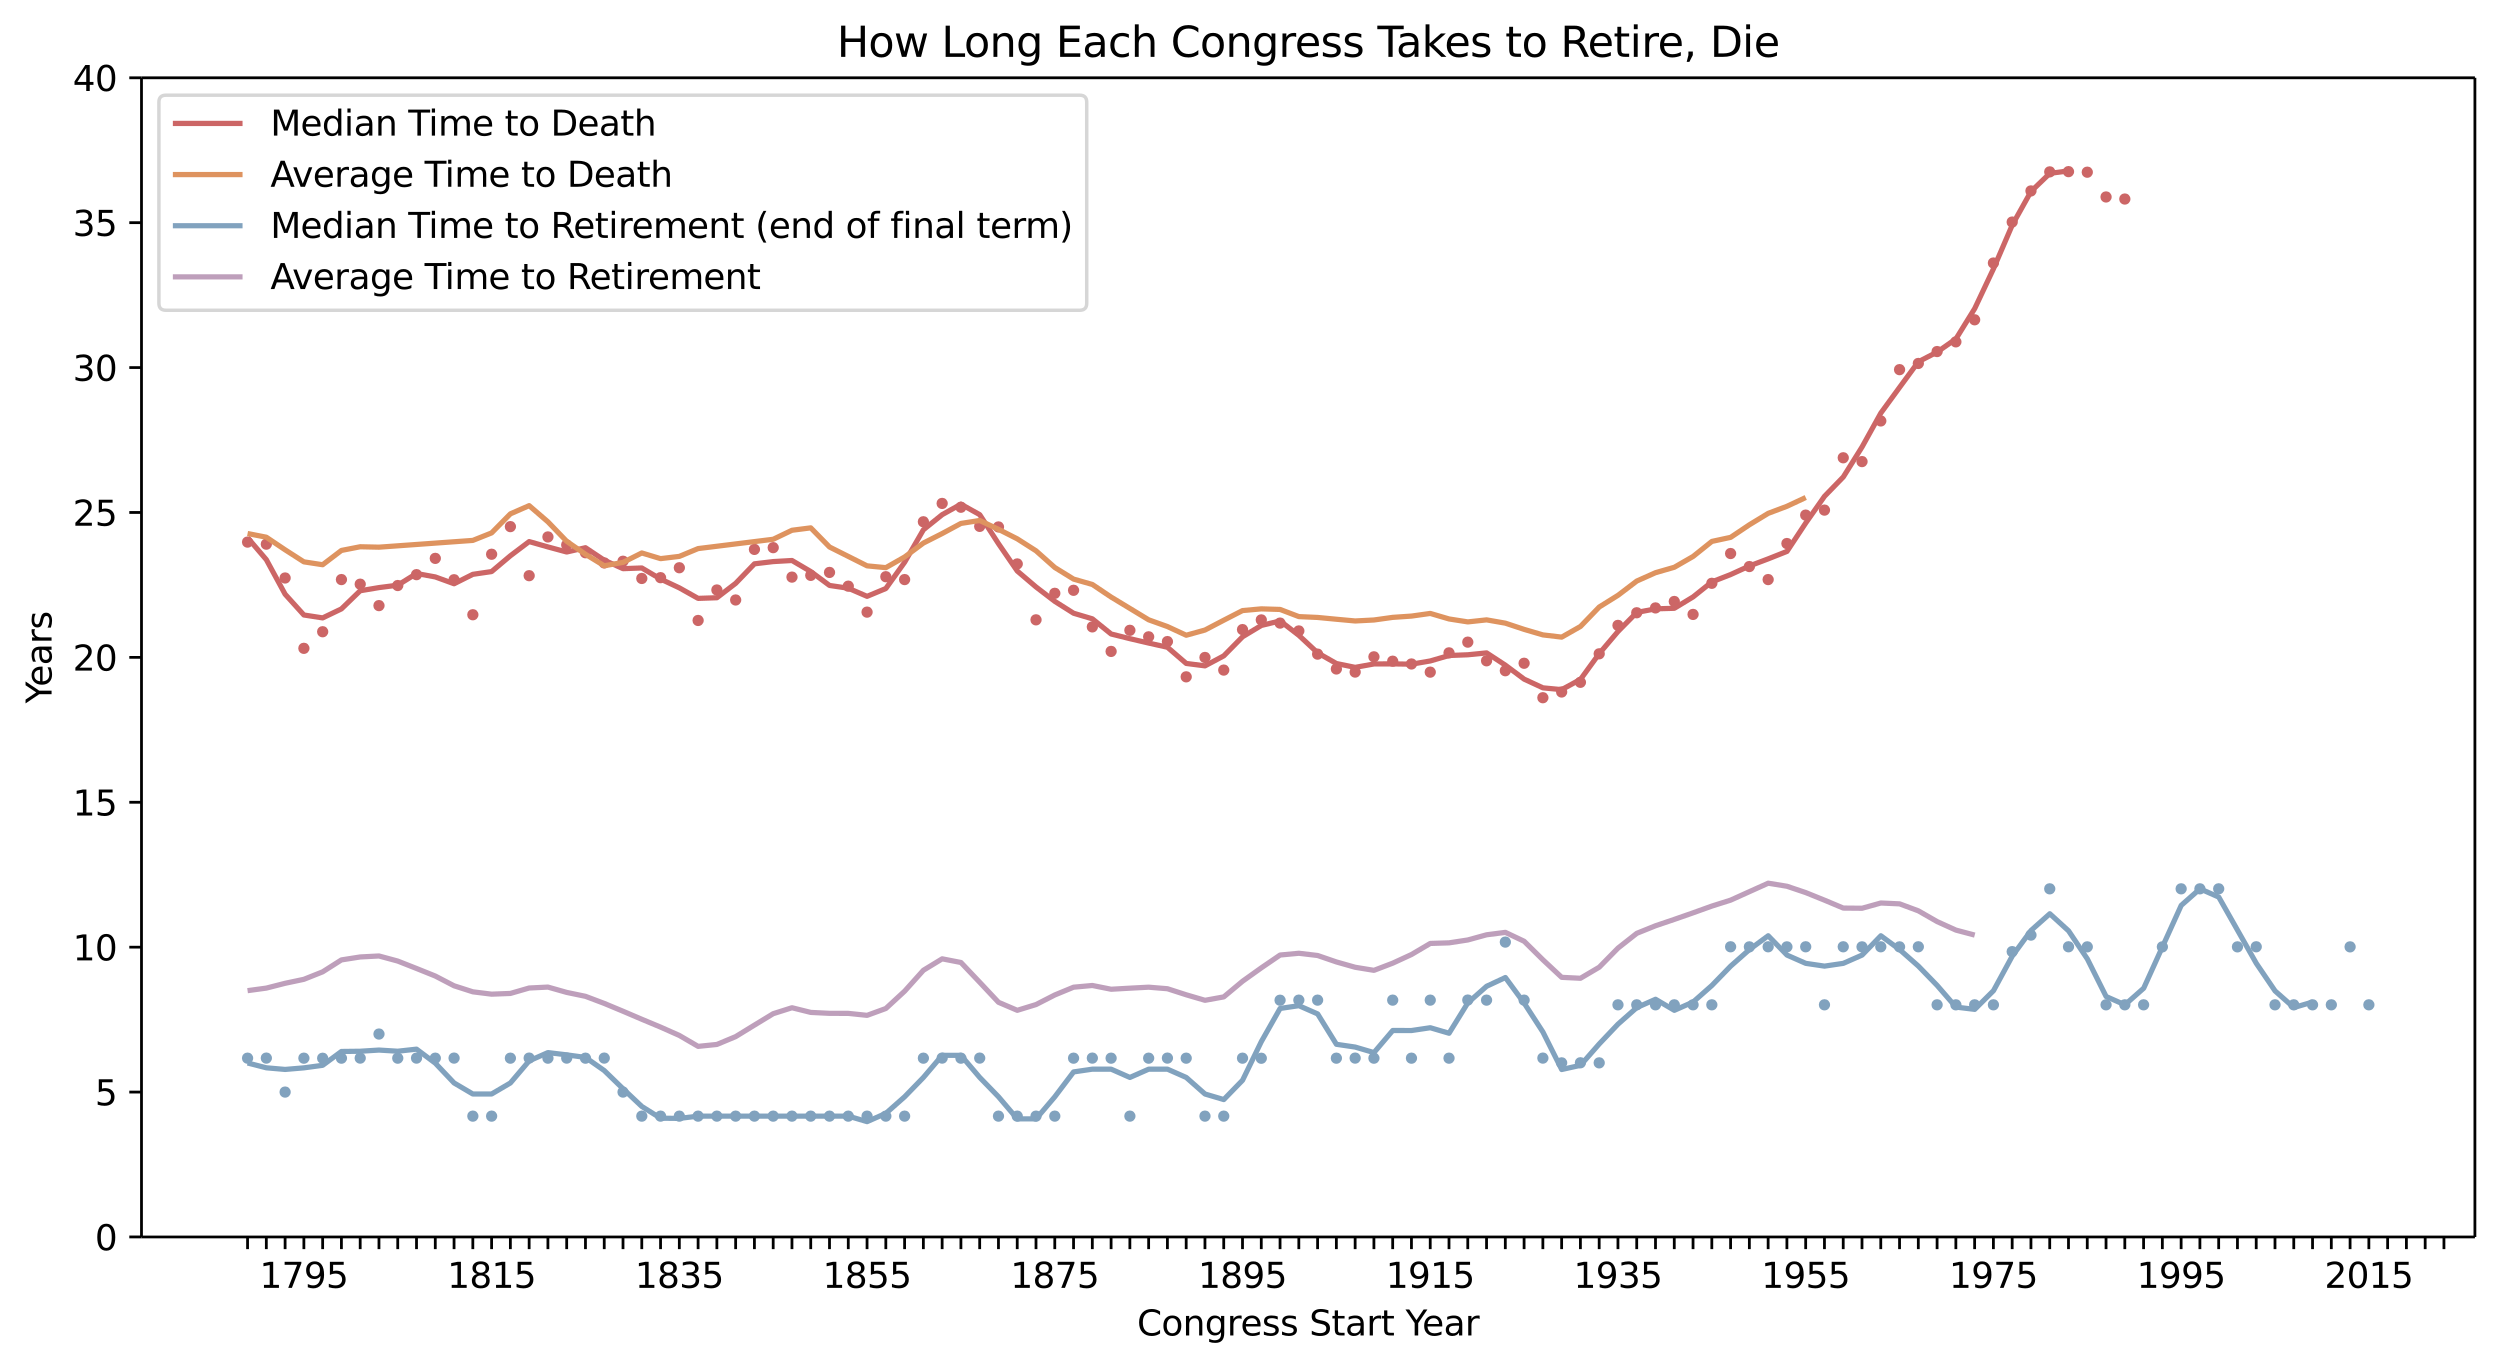 <?xml version="1.0" encoding="UTF-8"?>
<!DOCTYPE svg  PUBLIC '-//W3C//DTD SVG 1.1//EN'  'http://www.w3.org/Graphics/SVG/1.1/DTD/svg11.dtd'>
<svg width="717.4pt" height="392.51pt" version="1.1" viewBox="0 0 717.4 392.51" xmlns="http://www.w3.org/2000/svg" xmlns:xlink="http://www.w3.org/1999/xlink">
 <defs>
  <style type="text/css">*{stroke-linejoin: round; stroke-linecap: butt}</style>
 </defs>
 <g id="figure_1">
  <g id="patch_1">
   <path d="m0 392.51h717.4v-392.51h-717.4v392.51z" fill="none"/>
  </g>
  <g id="axes_1">
   <g id="patch_2">
    <path d="m40.603 354.96h669.6v-332.64h-669.6v332.64z" fill="none"/>
   </g>
   <g id="PathCollection_1">
    <defs>
     <path id="m42b93094b1" d="m0 1.118c0.297 0 0.581-0.118 0.791-0.327 0.21-0.21 0.327-0.494 0.327-0.791s-0.118-0.581-0.327-0.791c-0.21-0.21-0.494-0.327-0.791-0.327s-0.581 0.118-0.791 0.327c-0.21 0.21-0.327 0.494-0.327 0.791s0.118 0.581 0.327 0.791c0.21 0.21 0.494 0.327 0.791 0.327z" stroke="#c66"/>
    </defs>
    <g clip-path="url(#pd167c6a8c7)" fill="#cc6666" stroke="#cc6666">
     <use x="71.039" y="155.556" xlink:href="#m42b93094b1"/>
     <use x="76.426" y="156.149" xlink:href="#m42b93094b1"/>
     <use x="81.813" y="165.855" xlink:href="#m42b93094b1"/>
     <use x="87.2" y="186.041" xlink:href="#m42b93094b1"/>
     <use x="92.587" y="181.279" xlink:href="#m42b93094b1"/>
     <use x="97.974" y="166.31" xlink:href="#m42b93094b1"/>
     <use x="103.361" y="167.632" xlink:href="#m42b93094b1"/>
     <use x="108.748" y="173.783" xlink:href="#m42b93094b1"/>
     <use x="114.135" y="168.019" xlink:href="#m42b93094b1"/>
     <use x="119.522" y="164.898" xlink:href="#m42b93094b1"/>
     <use x="124.909" y="160.227" xlink:href="#m42b93094b1"/>
     <use x="130.296" y="166.356" xlink:href="#m42b93094b1"/>
     <use x="135.683" y="176.403" xlink:href="#m42b93094b1"/>
     <use x="141.07" y="159.042" xlink:href="#m42b93094b1"/>
     <use x="146.457" y="151.114" xlink:href="#m42b93094b1"/>
     <use x="151.844" y="165.194" xlink:href="#m42b93094b1"/>
     <use x="157.231" y="154.075" xlink:href="#m42b93094b1"/>
     <use x="162.618" y="156.377" xlink:href="#m42b93094b1"/>
     <use x="168.005" y="158.609" xlink:href="#m42b93094b1"/>
     <use x="173.392" y="161.526" xlink:href="#m42b93094b1"/>
     <use x="178.779" y="161.047" xlink:href="#m42b93094b1"/>
     <use x="184.166" y="165.991" xlink:href="#m42b93094b1"/>
     <use x="189.553" y="165.763" xlink:href="#m42b93094b1"/>
     <use x="194.94" y="162.915" xlink:href="#m42b93094b1"/>
     <use x="200.327" y="178.044" xlink:href="#m42b93094b1"/>
     <use x="205.714" y="169.295" xlink:href="#m42b93094b1"/>
     <use x="211.101" y="172.166" xlink:href="#m42b93094b1"/>
     <use x="216.488" y="157.652" xlink:href="#m42b93094b1"/>
     <use x="221.875" y="157.151" xlink:href="#m42b93094b1"/>
     <use x="227.262" y="165.604" xlink:href="#m42b93094b1"/>
     <use x="232.648" y="165.103" xlink:href="#m42b93094b1"/>
     <use x="238.035" y="164.26" xlink:href="#m42b93094b1"/>
     <use x="243.422" y="168.201" xlink:href="#m42b93094b1"/>
     <use x="248.809" y="175.651" xlink:href="#m42b93094b1"/>
     <use x="254.196" y="165.49" xlink:href="#m42b93094b1"/>
     <use x="259.583" y="166.31" xlink:href="#m42b93094b1"/>
     <use x="264.97" y="149.724" xlink:href="#m42b93094b1"/>
     <use x="270.357" y="144.461" xlink:href="#m42b93094b1"/>
     <use x="275.744" y="145.554" xlink:href="#m42b93094b1"/>
     <use x="281.131" y="151.045" xlink:href="#m42b93094b1"/>
     <use x="286.518" y="151.205" xlink:href="#m42b93094b1"/>
     <use x="291.905" y="161.822" xlink:href="#m42b93094b1"/>
     <use x="297.292" y="177.862" xlink:href="#m42b93094b1"/>
     <use x="302.679" y="170.252" xlink:href="#m42b93094b1"/>
     <use x="308.066" y="169.386" xlink:href="#m42b93094b1"/>
     <use x="313.453" y="179.889" xlink:href="#m42b93094b1"/>
     <use x="318.84" y="186.929" xlink:href="#m42b93094b1"/>
     <use x="324.227" y="180.869" xlink:href="#m42b93094b1"/>
     <use x="329.614" y="182.737" xlink:href="#m42b93094b1"/>
     <use x="335.001" y="184.104" xlink:href="#m42b93094b1"/>
     <use x="340.388" y="194.22" xlink:href="#m42b93094b1"/>
     <use x="345.775" y="188.661" xlink:href="#m42b93094b1"/>
     <use x="351.162" y="192.283" xlink:href="#m42b93094b1"/>
     <use x="356.549" y="180.664" xlink:href="#m42b93094b1"/>
     <use x="361.936" y="177.884" xlink:href="#m42b93094b1"/>
     <use x="367.323" y="178.796" xlink:href="#m42b93094b1"/>
     <use x="372.71" y="181.051" xlink:href="#m42b93094b1"/>
     <use x="378.097" y="187.704" xlink:href="#m42b93094b1"/>
     <use x="383.484" y="191.965" xlink:href="#m42b93094b1"/>
     <use x="388.871" y="192.853" xlink:href="#m42b93094b1"/>
     <use x="394.258" y="188.479" xlink:href="#m42b93094b1"/>
     <use x="399.644" y="189.732" xlink:href="#m42b93094b1"/>
     <use x="405.031" y="190.529" xlink:href="#m42b93094b1"/>
     <use x="410.418" y="192.876" xlink:href="#m42b93094b1"/>
     <use x="415.805" y="187.339" xlink:href="#m42b93094b1"/>
     <use x="421.192" y="184.264" xlink:href="#m42b93094b1"/>
     <use x="426.579" y="189.618" xlink:href="#m42b93094b1"/>
     <use x="431.966" y="192.466" xlink:href="#m42b93094b1"/>
     <use x="437.353" y="190.324" xlink:href="#m42b93094b1"/>
     <use x="442.74" y="200.212" xlink:href="#m42b93094b1"/>
     <use x="448.127" y="198.572" xlink:href="#m42b93094b1"/>
     <use x="453.514" y="195.792" xlink:href="#m42b93094b1"/>
     <use x="458.901" y="187.613" xlink:href="#m42b93094b1"/>
     <use x="464.288" y="179.456" xlink:href="#m42b93094b1"/>
     <use x="469.675" y="175.834" xlink:href="#m42b93094b1"/>
     <use x="475.062" y="174.444" xlink:href="#m42b93094b1"/>
     <use x="480.449" y="172.598" xlink:href="#m42b93094b1"/>
     <use x="485.836" y="176.312" xlink:href="#m42b93094b1"/>
     <use x="491.223" y="167.381" xlink:href="#m42b93094b1"/>
     <use x="496.61" y="158.837" xlink:href="#m42b93094b1"/>
     <use x="501.997" y="162.574" xlink:href="#m42b93094b1"/>
     <use x="507.384" y="166.31" xlink:href="#m42b93094b1"/>
     <use x="512.771" y="155.966" xlink:href="#m42b93094b1"/>
     <use x="518.158" y="147.81" xlink:href="#m42b93094b1"/>
     <use x="523.545" y="146.375" xlink:href="#m42b93094b1"/>
     <use x="528.932" y="131.36" xlink:href="#m42b93094b1"/>
     <use x="534.319" y="132.454" xlink:href="#m42b93094b1"/>
     <use x="539.706" y="120.789" xlink:href="#m42b93094b1"/>
     <use x="545.093" y="106.07" xlink:href="#m42b93094b1"/>
     <use x="550.48" y="104.293" xlink:href="#m42b93094b1"/>
     <use x="555.867" y="100.876" xlink:href="#m42b93094b1"/>
     <use x="561.253" y="98.096" xlink:href="#m42b93094b1"/>
     <use x="566.64" y="91.762" xlink:href="#m42b93094b1"/>
     <use x="572.027" y="75.472" xlink:href="#m42b93094b1"/>
     <use x="577.414" y="63.716" xlink:href="#m42b93094b1"/>
     <use x="582.801" y="54.785" xlink:href="#m42b93094b1"/>
     <use x="588.188" y="49.317" xlink:href="#m42b93094b1"/>
     <use x="593.575" y="49.248" xlink:href="#m42b93094b1"/>
     <use x="598.962" y="49.408" xlink:href="#m42b93094b1"/>
     <use x="604.349" y="56.516" xlink:href="#m42b93094b1"/>
     <use x="609.736" y="57.109" xlink:href="#m42b93094b1"/>
    </g>
   </g>
   <g id="PathCollection_2">
    <defs>
     <path id="m1d3149e55e" d="m0 1.118c0.297 0 0.581-0.118 0.791-0.327 0.21-0.21 0.327-0.494 0.327-0.791s-0.118-0.581-0.327-0.791c-0.21-0.21-0.494-0.327-0.791-0.327s-0.581 0.118-0.791 0.327c-0.21 0.21-0.327 0.494-0.327 0.791s0.118 0.581 0.327 0.791c0.21 0.21 0.494 0.327 0.791 0.327z" stroke="#81a2be"/>
    </defs>
    <g clip-path="url(#pd167c6a8c7)" fill="#81a2be" stroke="#81a2be">
     <use x="71.039" y="303.65" xlink:href="#m1d3149e55e"/>
     <use x="76.426" y="303.627" xlink:href="#m1d3149e55e"/>
     <use x="81.813" y="313.378" xlink:href="#m1d3149e55e"/>
     <use x="87.2" y="303.65" xlink:href="#m1d3149e55e"/>
     <use x="92.587" y="303.672" xlink:href="#m1d3149e55e"/>
     <use x="97.974" y="303.65" xlink:href="#m1d3149e55e"/>
     <use x="103.361" y="303.627" xlink:href="#m1d3149e55e"/>
     <use x="108.748" y="296.723" xlink:href="#m1d3149e55e"/>
     <use x="114.135" y="303.65" xlink:href="#m1d3149e55e"/>
     <use x="119.522" y="303.627" xlink:href="#m1d3149e55e"/>
     <use x="124.909" y="303.65" xlink:href="#m1d3149e55e"/>
     <use x="130.296" y="303.627" xlink:href="#m1d3149e55e"/>
     <use x="135.683" y="320.282" xlink:href="#m1d3149e55e"/>
     <use x="141.07" y="320.282" xlink:href="#m1d3149e55e"/>
     <use x="146.457" y="303.65" xlink:href="#m1d3149e55e"/>
     <use x="151.844" y="303.627" xlink:href="#m1d3149e55e"/>
     <use x="157.231" y="303.65" xlink:href="#m1d3149e55e"/>
     <use x="162.618" y="303.627" xlink:href="#m1d3149e55e"/>
     <use x="168.005" y="303.65" xlink:href="#m1d3149e55e"/>
     <use x="173.392" y="303.627" xlink:href="#m1d3149e55e"/>
     <use x="178.779" y="313.378" xlink:href="#m1d3149e55e"/>
     <use x="184.166" y="320.282" xlink:href="#m1d3149e55e"/>
     <use x="189.553" y="320.282" xlink:href="#m1d3149e55e"/>
     <use x="194.94" y="320.282" xlink:href="#m1d3149e55e"/>
     <use x="200.327" y="320.282" xlink:href="#m1d3149e55e"/>
     <use x="205.714" y="320.282" xlink:href="#m1d3149e55e"/>
     <use x="211.101" y="320.282" xlink:href="#m1d3149e55e"/>
     <use x="216.488" y="320.282" xlink:href="#m1d3149e55e"/>
     <use x="221.875" y="320.282" xlink:href="#m1d3149e55e"/>
     <use x="227.262" y="320.282" xlink:href="#m1d3149e55e"/>
     <use x="232.648" y="320.282" xlink:href="#m1d3149e55e"/>
     <use x="238.035" y="320.282" xlink:href="#m1d3149e55e"/>
     <use x="243.422" y="320.282" xlink:href="#m1d3149e55e"/>
     <use x="248.809" y="320.282" xlink:href="#m1d3149e55e"/>
     <use x="254.196" y="320.282" xlink:href="#m1d3149e55e"/>
     <use x="259.583" y="320.282" xlink:href="#m1d3149e55e"/>
     <use x="264.97" y="303.65" xlink:href="#m1d3149e55e"/>
     <use x="270.357" y="303.627" xlink:href="#m1d3149e55e"/>
     <use x="275.744" y="303.65" xlink:href="#m1d3149e55e"/>
     <use x="281.131" y="303.627" xlink:href="#m1d3149e55e"/>
     <use x="286.518" y="320.282" xlink:href="#m1d3149e55e"/>
     <use x="291.905" y="320.282" xlink:href="#m1d3149e55e"/>
     <use x="297.292" y="320.282" xlink:href="#m1d3149e55e"/>
     <use x="302.679" y="320.282" xlink:href="#m1d3149e55e"/>
     <use x="308.066" y="303.65" xlink:href="#m1d3149e55e"/>
     <use x="313.453" y="303.627" xlink:href="#m1d3149e55e"/>
     <use x="318.84" y="303.65" xlink:href="#m1d3149e55e"/>
     <use x="324.227" y="320.282" xlink:href="#m1d3149e55e"/>
     <use x="329.614" y="303.65" xlink:href="#m1d3149e55e"/>
     <use x="335.001" y="303.627" xlink:href="#m1d3149e55e"/>
     <use x="340.388" y="303.65" xlink:href="#m1d3149e55e"/>
     <use x="345.775" y="320.282" xlink:href="#m1d3149e55e"/>
     <use x="351.162" y="320.282" xlink:href="#m1d3149e55e"/>
     <use x="356.549" y="303.65" xlink:href="#m1d3149e55e"/>
     <use x="361.936" y="303.672" xlink:href="#m1d3149e55e"/>
     <use x="367.323" y="287.018" xlink:href="#m1d3149e55e"/>
     <use x="372.71" y="286.995" xlink:href="#m1d3149e55e"/>
     <use x="378.097" y="286.995" xlink:href="#m1d3149e55e"/>
     <use x="383.484" y="303.65" xlink:href="#m1d3149e55e"/>
     <use x="388.871" y="303.627" xlink:href="#m1d3149e55e"/>
     <use x="394.258" y="303.65" xlink:href="#m1d3149e55e"/>
     <use x="399.644" y="286.995" xlink:href="#m1d3149e55e"/>
     <use x="405.031" y="303.65" xlink:href="#m1d3149e55e"/>
     <use x="410.418" y="286.995" xlink:href="#m1d3149e55e"/>
     <use x="415.805" y="303.65" xlink:href="#m1d3149e55e"/>
     <use x="421.192" y="286.972" xlink:href="#m1d3149e55e"/>
     <use x="426.579" y="286.995" xlink:href="#m1d3149e55e"/>
     <use x="431.966" y="270.34" xlink:href="#m1d3149e55e"/>
     <use x="437.353" y="286.995" xlink:href="#m1d3149e55e"/>
     <use x="442.74" y="303.627" xlink:href="#m1d3149e55e"/>
     <use x="448.127" y="304.994" xlink:href="#m1d3149e55e"/>
     <use x="453.514" y="304.971" xlink:href="#m1d3149e55e"/>
     <use x="458.901" y="304.994" xlink:href="#m1d3149e55e"/>
     <use x="464.288" y="288.339" xlink:href="#m1d3149e55e"/>
     <use x="469.675" y="288.339" xlink:href="#m1d3149e55e"/>
     <use x="475.062" y="288.339" xlink:href="#m1d3149e55e"/>
     <use x="480.449" y="288.339" xlink:href="#m1d3149e55e"/>
     <use x="485.836" y="288.339" xlink:href="#m1d3149e55e"/>
     <use x="491.223" y="288.339" xlink:href="#m1d3149e55e"/>
     <use x="496.61" y="271.684" xlink:href="#m1d3149e55e"/>
     <use x="501.997" y="271.707" xlink:href="#m1d3149e55e"/>
     <use x="507.384" y="271.684" xlink:href="#m1d3149e55e"/>
     <use x="512.771" y="271.707" xlink:href="#m1d3149e55e"/>
     <use x="518.158" y="271.684" xlink:href="#m1d3149e55e"/>
     <use x="523.545" y="288.339" xlink:href="#m1d3149e55e"/>
     <use x="528.932" y="271.684" xlink:href="#m1d3149e55e"/>
     <use x="534.319" y="271.707" xlink:href="#m1d3149e55e"/>
     <use x="539.706" y="271.684" xlink:href="#m1d3149e55e"/>
     <use x="545.093" y="271.707" xlink:href="#m1d3149e55e"/>
     <use x="550.48" y="271.684" xlink:href="#m1d3149e55e"/>
     <use x="555.867" y="288.339" xlink:href="#m1d3149e55e"/>
     <use x="561.253" y="288.339" xlink:href="#m1d3149e55e"/>
     <use x="566.64" y="288.339" xlink:href="#m1d3149e55e"/>
     <use x="572.027" y="288.339" xlink:href="#m1d3149e55e"/>
     <use x="577.414" y="273.074" xlink:href="#m1d3149e55e"/>
     <use x="582.801" y="268.335" xlink:href="#m1d3149e55e"/>
     <use x="588.188" y="255.052" xlink:href="#m1d3149e55e"/>
     <use x="593.575" y="271.684" xlink:href="#m1d3149e55e"/>
     <use x="598.962" y="271.707" xlink:href="#m1d3149e55e"/>
     <use x="604.349" y="288.339" xlink:href="#m1d3149e55e"/>
     <use x="609.736" y="288.339" xlink:href="#m1d3149e55e"/>
     <use x="615.123" y="288.339" xlink:href="#m1d3149e55e"/>
     <use x="620.51" y="271.707" xlink:href="#m1d3149e55e"/>
     <use x="625.897" y="255.052" xlink:href="#m1d3149e55e"/>
     <use x="631.284" y="255.052" xlink:href="#m1d3149e55e"/>
     <use x="636.671" y="255.052" xlink:href="#m1d3149e55e"/>
     <use x="642.058" y="271.707" xlink:href="#m1d3149e55e"/>
     <use x="647.445" y="271.684" xlink:href="#m1d3149e55e"/>
     <use x="652.832" y="288.339" xlink:href="#m1d3149e55e"/>
     <use x="658.219" y="288.339" xlink:href="#m1d3149e55e"/>
     <use x="663.606" y="288.339" xlink:href="#m1d3149e55e"/>
     <use x="668.993" y="288.339" xlink:href="#m1d3149e55e"/>
     <use x="674.38" y="271.707" xlink:href="#m1d3149e55e"/>
     <use x="679.767" y="288.339" xlink:href="#m1d3149e55e"/>
    </g>
   </g>
   <g id="matplotlib.axis_1">
    <g id="xtick_1">
     <g id="line2d_1">
      <defs>
       <path id="m46323d3549" d="m0 0v3.5" stroke="#000" stroke-width=".8"/>
      </defs>
      <use x="71.039" y="354.958" stroke="#000000" stroke-width=".8" xlink:href="#m46323d3549"/>
     </g>
    </g>
    <g id="xtick_2">
     <g id="line2d_2">
      <use x="76.426" y="354.958" stroke="#000000" stroke-width=".8" xlink:href="#m46323d3549"/>
     </g>
    </g>
    <g id="xtick_3">
     <g id="line2d_3">
      <use x="81.813" y="354.958" stroke="#000000" stroke-width=".8" xlink:href="#m46323d3549"/>
     </g>
    </g>
    <g id="xtick_4">
     <g id="line2d_4">
      <use x="87.2" y="354.958" stroke="#000000" stroke-width=".8" xlink:href="#m46323d3549"/>
     </g>
     <g id="text_1">
      <!-- 1795 -->
      <g transform="translate(74.475 369.56) scale(.1 -.1)">
       <defs>
        <path id="DejaVuSans-31" transform="scale(.016)" d="m794 531h1031v3560l-1122-225v575l1116 225h631v-4135h1031v-531h-2687v531z"/>
        <path id="DejaVuSans-37" transform="scale(.016)" d="m525 4666h3e3v-269l-1694-4397h-659l1594 4134h-2241v532z"/>
        <path id="DejaVuSans-39" transform="scale(.016)" d="m703 97v575q238-113 481-172 244-59 479-59 625 0 954 420 330 420 377 1277-181-269-460-413-278-144-615-144-700 0-1108 423-408 424-408 1159 0 718 425 1152 425 435 1131 435 810 0 1236-621 427-620 427-1801 0-1103-524-1761-523-658-1407-658-238 0-482 47-243 47-506 141zm1256 1978q425 0 673 290 249 291 249 798 0 503-249 795-248 292-673 292t-673-292-248-795q0-507 248-798 248-290 673-290z"/>
        <path id="DejaVuSans-35" transform="scale(.016)" d="m691 4666h2478v-532h-1900v-1143q137 47 274 70 138 23 276 23 781 0 1237-428 457-428 457-1159 0-753-469-1171-469-417-1322-417-294 0-599 50-304 50-629 150v635q281-153 581-228t634-75q541 0 856 284 316 284 316 772 0 487-316 771-315 285-856 285-253 0-505-56-251-56-513-175v2344z"/>
       </defs>
       <use xlink:href="#DejaVuSans-31"/>
       <use x="63.623" xlink:href="#DejaVuSans-37"/>
       <use x="127.246" xlink:href="#DejaVuSans-39"/>
       <use x="190.869" xlink:href="#DejaVuSans-35"/>
      </g>
     </g>
    </g>
    <g id="xtick_5">
     <g id="line2d_5">
      <use x="92.587" y="354.958" stroke="#000000" stroke-width=".8" xlink:href="#m46323d3549"/>
     </g>
    </g>
    <g id="xtick_6">
     <g id="line2d_6">
      <use x="97.974" y="354.958" stroke="#000000" stroke-width=".8" xlink:href="#m46323d3549"/>
     </g>
    </g>
    <g id="xtick_7">
     <g id="line2d_7">
      <use x="103.361" y="354.958" stroke="#000000" stroke-width=".8" xlink:href="#m46323d3549"/>
     </g>
    </g>
    <g id="xtick_8">
     <g id="line2d_8">
      <use x="108.748" y="354.958" stroke="#000000" stroke-width=".8" xlink:href="#m46323d3549"/>
     </g>
    </g>
    <g id="xtick_9">
     <g id="line2d_9">
      <use x="114.135" y="354.958" stroke="#000000" stroke-width=".8" xlink:href="#m46323d3549"/>
     </g>
    </g>
    <g id="xtick_10">
     <g id="line2d_10">
      <use x="119.522" y="354.958" stroke="#000000" stroke-width=".8" xlink:href="#m46323d3549"/>
     </g>
    </g>
    <g id="xtick_11">
     <g id="line2d_11">
      <use x="124.909" y="354.958" stroke="#000000" stroke-width=".8" xlink:href="#m46323d3549"/>
     </g>
    </g>
    <g id="xtick_12">
     <g id="line2d_12">
      <use x="130.296" y="354.958" stroke="#000000" stroke-width=".8" xlink:href="#m46323d3549"/>
     </g>
    </g>
    <g id="xtick_13">
     <g id="line2d_13">
      <use x="135.683" y="354.958" stroke="#000000" stroke-width=".8" xlink:href="#m46323d3549"/>
     </g>
    </g>
    <g id="xtick_14">
     <g id="line2d_14">
      <use x="141.07" y="354.958" stroke="#000000" stroke-width=".8" xlink:href="#m46323d3549"/>
     </g>
     <g id="text_2">
      <!-- 1815 -->
      <g transform="translate(128.35 369.56) scale(.1 -.1)">
       <defs>
        <path id="DejaVuSans-38" transform="scale(.016)" d="m2034 2216q-450 0-708-241-257-241-257-662 0-422 257-663 258-241 708-241t709 242q260 243 260 662 0 421-258 662-257 241-711 241zm-631 268q-406 100-633 378-226 279-226 679 0 559 398 884 399 325 1092 325 697 0 1094-325t397-884q0-400-227-679-226-278-629-378 456-106 710-416 255-309 255-755 0-679-414-1042-414-362-1186-362-771 0-1186 362-414 363-414 1042 0 446 256 755 257 310 713 416zm-231 997q0-362 226-565 227-203 636-203 407 0 636 203 230 203 230 565 0 363-230 566-229 203-636 203-409 0-636-203-226-203-226-566z"/>
       </defs>
       <use xlink:href="#DejaVuSans-31"/>
       <use x="63.623" xlink:href="#DejaVuSans-38"/>
       <use x="127.246" xlink:href="#DejaVuSans-31"/>
       <use x="190.869" xlink:href="#DejaVuSans-35"/>
      </g>
     </g>
    </g>
    <g id="xtick_15">
     <g id="line2d_15">
      <use x="146.457" y="354.958" stroke="#000000" stroke-width=".8" xlink:href="#m46323d3549"/>
     </g>
    </g>
    <g id="xtick_16">
     <g id="line2d_16">
      <use x="151.844" y="354.958" stroke="#000000" stroke-width=".8" xlink:href="#m46323d3549"/>
     </g>
    </g>
    <g id="xtick_17">
     <g id="line2d_17">
      <use x="157.231" y="354.958" stroke="#000000" stroke-width=".8" xlink:href="#m46323d3549"/>
     </g>
    </g>
    <g id="xtick_18">
     <g id="line2d_18">
      <use x="162.618" y="354.958" stroke="#000000" stroke-width=".8" xlink:href="#m46323d3549"/>
     </g>
    </g>
    <g id="xtick_19">
     <g id="line2d_19">
      <use x="168.005" y="354.958" stroke="#000000" stroke-width=".8" xlink:href="#m46323d3549"/>
     </g>
    </g>
    <g id="xtick_20">
     <g id="line2d_20">
      <use x="173.392" y="354.958" stroke="#000000" stroke-width=".8" xlink:href="#m46323d3549"/>
     </g>
    </g>
    <g id="xtick_21">
     <g id="line2d_21">
      <use x="178.779" y="354.958" stroke="#000000" stroke-width=".8" xlink:href="#m46323d3549"/>
     </g>
    </g>
    <g id="xtick_22">
     <g id="line2d_22">
      <use x="184.166" y="354.958" stroke="#000000" stroke-width=".8" xlink:href="#m46323d3549"/>
     </g>
    </g>
    <g id="xtick_23">
     <g id="line2d_23">
      <use x="189.553" y="354.958" stroke="#000000" stroke-width=".8" xlink:href="#m46323d3549"/>
     </g>
    </g>
    <g id="xtick_24">
     <g id="line2d_24">
      <use x="194.94" y="354.958" stroke="#000000" stroke-width=".8" xlink:href="#m46323d3549"/>
     </g>
     <g id="text_3">
      <!-- 1835 -->
      <g transform="translate(182.21 369.56) scale(.1 -.1)">
       <defs>
        <path id="DejaVuSans-33" transform="scale(.016)" d="m2597 2516q453-97 707-404 255-306 255-756 0-690-475-1069-475-378-1350-378-293 0-604 58t-642 174v609q262-153 574-231 313-78 654-78 593 0 904 234t311 681q0 413-289 645-289 233-804 233h-544v519h569q465 0 712 186t247 536q0 359-255 551-254 193-729 193-260 0-557-57-297-56-653-174v562q360 100 674 150t592 50q719 0 1137-327 419-326 419-882 0-388-222-655t-631-370z"/>
       </defs>
       <use xlink:href="#DejaVuSans-31"/>
       <use x="63.623" xlink:href="#DejaVuSans-38"/>
       <use x="127.246" xlink:href="#DejaVuSans-33"/>
       <use x="190.869" xlink:href="#DejaVuSans-35"/>
      </g>
     </g>
    </g>
    <g id="xtick_25">
     <g id="line2d_25">
      <use x="200.327" y="354.958" stroke="#000000" stroke-width=".8" xlink:href="#m46323d3549"/>
     </g>
    </g>
    <g id="xtick_26">
     <g id="line2d_26">
      <use x="205.714" y="354.958" stroke="#000000" stroke-width=".8" xlink:href="#m46323d3549"/>
     </g>
    </g>
    <g id="xtick_27">
     <g id="line2d_27">
      <use x="211.101" y="354.958" stroke="#000000" stroke-width=".8" xlink:href="#m46323d3549"/>
     </g>
    </g>
    <g id="xtick_28">
     <g id="line2d_28">
      <use x="216.488" y="354.958" stroke="#000000" stroke-width=".8" xlink:href="#m46323d3549"/>
     </g>
    </g>
    <g id="xtick_29">
     <g id="line2d_29">
      <use x="221.875" y="354.958" stroke="#000000" stroke-width=".8" xlink:href="#m46323d3549"/>
     </g>
    </g>
    <g id="xtick_30">
     <g id="line2d_30">
      <use x="227.262" y="354.958" stroke="#000000" stroke-width=".8" xlink:href="#m46323d3549"/>
     </g>
    </g>
    <g id="xtick_31">
     <g id="line2d_31">
      <use x="232.648" y="354.958" stroke="#000000" stroke-width=".8" xlink:href="#m46323d3549"/>
     </g>
    </g>
    <g id="xtick_32">
     <g id="line2d_32">
      <use x="238.035" y="354.958" stroke="#000000" stroke-width=".8" xlink:href="#m46323d3549"/>
     </g>
    </g>
    <g id="xtick_33">
     <g id="line2d_33">
      <use x="243.422" y="354.958" stroke="#000000" stroke-width=".8" xlink:href="#m46323d3549"/>
     </g>
    </g>
    <g id="xtick_34">
     <g id="line2d_34">
      <use x="248.809" y="354.958" stroke="#000000" stroke-width=".8" xlink:href="#m46323d3549"/>
     </g>
     <g id="text_4">
      <!-- 1855 -->
      <g transform="translate(236.08 369.56) scale(.1 -.1)">
       <use xlink:href="#DejaVuSans-31"/>
       <use x="63.623" xlink:href="#DejaVuSans-38"/>
       <use x="127.246" xlink:href="#DejaVuSans-35"/>
       <use x="190.869" xlink:href="#DejaVuSans-35"/>
      </g>
     </g>
    </g>
    <g id="xtick_35">
     <g id="line2d_35">
      <use x="254.196" y="354.958" stroke="#000000" stroke-width=".8" xlink:href="#m46323d3549"/>
     </g>
    </g>
    <g id="xtick_36">
     <g id="line2d_36">
      <use x="259.583" y="354.958" stroke="#000000" stroke-width=".8" xlink:href="#m46323d3549"/>
     </g>
    </g>
    <g id="xtick_37">
     <g id="line2d_37">
      <use x="264.97" y="354.958" stroke="#000000" stroke-width=".8" xlink:href="#m46323d3549"/>
     </g>
    </g>
    <g id="xtick_38">
     <g id="line2d_38">
      <use x="270.357" y="354.958" stroke="#000000" stroke-width=".8" xlink:href="#m46323d3549"/>
     </g>
    </g>
    <g id="xtick_39">
     <g id="line2d_39">
      <use x="275.744" y="354.958" stroke="#000000" stroke-width=".8" xlink:href="#m46323d3549"/>
     </g>
    </g>
    <g id="xtick_40">
     <g id="line2d_40">
      <use x="281.131" y="354.958" stroke="#000000" stroke-width=".8" xlink:href="#m46323d3549"/>
     </g>
    </g>
    <g id="xtick_41">
     <g id="line2d_41">
      <use x="286.518" y="354.958" stroke="#000000" stroke-width=".8" xlink:href="#m46323d3549"/>
     </g>
    </g>
    <g id="xtick_42">
     <g id="line2d_42">
      <use x="291.905" y="354.958" stroke="#000000" stroke-width=".8" xlink:href="#m46323d3549"/>
     </g>
    </g>
    <g id="xtick_43">
     <g id="line2d_43">
      <use x="297.292" y="354.958" stroke="#000000" stroke-width=".8" xlink:href="#m46323d3549"/>
     </g>
    </g>
    <g id="xtick_44">
     <g id="line2d_44">
      <use x="302.679" y="354.958" stroke="#000000" stroke-width=".8" xlink:href="#m46323d3549"/>
     </g>
     <g id="text_5">
      <!-- 1875 -->
      <g transform="translate(289.95 369.56) scale(.1 -.1)">
       <use xlink:href="#DejaVuSans-31"/>
       <use x="63.623" xlink:href="#DejaVuSans-38"/>
       <use x="127.246" xlink:href="#DejaVuSans-37"/>
       <use x="190.869" xlink:href="#DejaVuSans-35"/>
      </g>
     </g>
    </g>
    <g id="xtick_45">
     <g id="line2d_45">
      <use x="308.066" y="354.958" stroke="#000000" stroke-width=".8" xlink:href="#m46323d3549"/>
     </g>
    </g>
    <g id="xtick_46">
     <g id="line2d_46">
      <use x="313.453" y="354.958" stroke="#000000" stroke-width=".8" xlink:href="#m46323d3549"/>
     </g>
    </g>
    <g id="xtick_47">
     <g id="line2d_47">
      <use x="318.84" y="354.958" stroke="#000000" stroke-width=".8" xlink:href="#m46323d3549"/>
     </g>
    </g>
    <g id="xtick_48">
     <g id="line2d_48">
      <use x="324.227" y="354.958" stroke="#000000" stroke-width=".8" xlink:href="#m46323d3549"/>
     </g>
    </g>
    <g id="xtick_49">
     <g id="line2d_49">
      <use x="329.614" y="354.958" stroke="#000000" stroke-width=".8" xlink:href="#m46323d3549"/>
     </g>
    </g>
    <g id="xtick_50">
     <g id="line2d_50">
      <use x="335.001" y="354.958" stroke="#000000" stroke-width=".8" xlink:href="#m46323d3549"/>
     </g>
    </g>
    <g id="xtick_51">
     <g id="line2d_51">
      <use x="340.388" y="354.958" stroke="#000000" stroke-width=".8" xlink:href="#m46323d3549"/>
     </g>
    </g>
    <g id="xtick_52">
     <g id="line2d_52">
      <use x="345.775" y="354.958" stroke="#000000" stroke-width=".8" xlink:href="#m46323d3549"/>
     </g>
    </g>
    <g id="xtick_53">
     <g id="line2d_53">
      <use x="351.162" y="354.958" stroke="#000000" stroke-width=".8" xlink:href="#m46323d3549"/>
     </g>
    </g>
    <g id="xtick_54">
     <g id="line2d_54">
      <use x="356.549" y="354.958" stroke="#000000" stroke-width=".8" xlink:href="#m46323d3549"/>
     </g>
     <g id="text_6">
      <!-- 1895 -->
      <g transform="translate(343.82 369.56) scale(.1 -.1)">
       <use xlink:href="#DejaVuSans-31"/>
       <use x="63.623" xlink:href="#DejaVuSans-38"/>
       <use x="127.246" xlink:href="#DejaVuSans-39"/>
       <use x="190.869" xlink:href="#DejaVuSans-35"/>
      </g>
     </g>
    </g>
    <g id="xtick_55">
     <g id="line2d_55">
      <use x="361.936" y="354.958" stroke="#000000" stroke-width=".8" xlink:href="#m46323d3549"/>
     </g>
    </g>
    <g id="xtick_56">
     <g id="line2d_56">
      <use x="367.323" y="354.958" stroke="#000000" stroke-width=".8" xlink:href="#m46323d3549"/>
     </g>
    </g>
    <g id="xtick_57">
     <g id="line2d_57">
      <use x="372.71" y="354.958" stroke="#000000" stroke-width=".8" xlink:href="#m46323d3549"/>
     </g>
    </g>
    <g id="xtick_58">
     <g id="line2d_58">
      <use x="378.097" y="354.958" stroke="#000000" stroke-width=".8" xlink:href="#m46323d3549"/>
     </g>
    </g>
    <g id="xtick_59">
     <g id="line2d_59">
      <use x="383.484" y="354.958" stroke="#000000" stroke-width=".8" xlink:href="#m46323d3549"/>
     </g>
    </g>
    <g id="xtick_60">
     <g id="line2d_60">
      <use x="388.871" y="354.958" stroke="#000000" stroke-width=".8" xlink:href="#m46323d3549"/>
     </g>
    </g>
    <g id="xtick_61">
     <g id="line2d_61">
      <use x="394.258" y="354.958" stroke="#000000" stroke-width=".8" xlink:href="#m46323d3549"/>
     </g>
    </g>
    <g id="xtick_62">
     <g id="line2d_62">
      <use x="399.644" y="354.958" stroke="#000000" stroke-width=".8" xlink:href="#m46323d3549"/>
     </g>
    </g>
    <g id="xtick_63">
     <g id="line2d_63">
      <use x="405.031" y="354.958" stroke="#000000" stroke-width=".8" xlink:href="#m46323d3549"/>
     </g>
    </g>
    <g id="xtick_64">
     <g id="line2d_64">
      <use x="410.418" y="354.958" stroke="#000000" stroke-width=".8" xlink:href="#m46323d3549"/>
     </g>
     <g id="text_7">
      <!-- 1915 -->
      <g transform="translate(397.69 369.56) scale(.1 -.1)">
       <use xlink:href="#DejaVuSans-31"/>
       <use x="63.623" xlink:href="#DejaVuSans-39"/>
       <use x="127.246" xlink:href="#DejaVuSans-31"/>
       <use x="190.869" xlink:href="#DejaVuSans-35"/>
      </g>
     </g>
    </g>
    <g id="xtick_65">
     <g id="line2d_65">
      <use x="415.805" y="354.958" stroke="#000000" stroke-width=".8" xlink:href="#m46323d3549"/>
     </g>
    </g>
    <g id="xtick_66">
     <g id="line2d_66">
      <use x="421.192" y="354.958" stroke="#000000" stroke-width=".8" xlink:href="#m46323d3549"/>
     </g>
    </g>
    <g id="xtick_67">
     <g id="line2d_67">
      <use x="426.579" y="354.958" stroke="#000000" stroke-width=".8" xlink:href="#m46323d3549"/>
     </g>
    </g>
    <g id="xtick_68">
     <g id="line2d_68">
      <use x="431.966" y="354.958" stroke="#000000" stroke-width=".8" xlink:href="#m46323d3549"/>
     </g>
    </g>
    <g id="xtick_69">
     <g id="line2d_69">
      <use x="437.353" y="354.958" stroke="#000000" stroke-width=".8" xlink:href="#m46323d3549"/>
     </g>
    </g>
    <g id="xtick_70">
     <g id="line2d_70">
      <use x="442.74" y="354.958" stroke="#000000" stroke-width=".8" xlink:href="#m46323d3549"/>
     </g>
    </g>
    <g id="xtick_71">
     <g id="line2d_71">
      <use x="448.127" y="354.958" stroke="#000000" stroke-width=".8" xlink:href="#m46323d3549"/>
     </g>
    </g>
    <g id="xtick_72">
     <g id="line2d_72">
      <use x="453.514" y="354.958" stroke="#000000" stroke-width=".8" xlink:href="#m46323d3549"/>
     </g>
    </g>
    <g id="xtick_73">
     <g id="line2d_73">
      <use x="458.901" y="354.958" stroke="#000000" stroke-width=".8" xlink:href="#m46323d3549"/>
     </g>
    </g>
    <g id="xtick_74">
     <g id="line2d_74">
      <use x="464.288" y="354.958" stroke="#000000" stroke-width=".8" xlink:href="#m46323d3549"/>
     </g>
     <g id="text_8">
      <!-- 1935 -->
      <g transform="translate(451.56 369.56) scale(.1 -.1)">
       <use xlink:href="#DejaVuSans-31"/>
       <use x="63.623" xlink:href="#DejaVuSans-39"/>
       <use x="127.246" xlink:href="#DejaVuSans-33"/>
       <use x="190.869" xlink:href="#DejaVuSans-35"/>
      </g>
     </g>
    </g>
    <g id="xtick_75">
     <g id="line2d_75">
      <use x="469.675" y="354.958" stroke="#000000" stroke-width=".8" xlink:href="#m46323d3549"/>
     </g>
    </g>
    <g id="xtick_76">
     <g id="line2d_76">
      <use x="475.062" y="354.958" stroke="#000000" stroke-width=".8" xlink:href="#m46323d3549"/>
     </g>
    </g>
    <g id="xtick_77">
     <g id="line2d_77">
      <use x="480.449" y="354.958" stroke="#000000" stroke-width=".8" xlink:href="#m46323d3549"/>
     </g>
    </g>
    <g id="xtick_78">
     <g id="line2d_78">
      <use x="485.836" y="354.958" stroke="#000000" stroke-width=".8" xlink:href="#m46323d3549"/>
     </g>
    </g>
    <g id="xtick_79">
     <g id="line2d_79">
      <use x="491.223" y="354.958" stroke="#000000" stroke-width=".8" xlink:href="#m46323d3549"/>
     </g>
    </g>
    <g id="xtick_80">
     <g id="line2d_80">
      <use x="496.61" y="354.958" stroke="#000000" stroke-width=".8" xlink:href="#m46323d3549"/>
     </g>
    </g>
    <g id="xtick_81">
     <g id="line2d_81">
      <use x="501.997" y="354.958" stroke="#000000" stroke-width=".8" xlink:href="#m46323d3549"/>
     </g>
    </g>
    <g id="xtick_82">
     <g id="line2d_82">
      <use x="507.384" y="354.958" stroke="#000000" stroke-width=".8" xlink:href="#m46323d3549"/>
     </g>
    </g>
    <g id="xtick_83">
     <g id="line2d_83">
      <use x="512.771" y="354.958" stroke="#000000" stroke-width=".8" xlink:href="#m46323d3549"/>
     </g>
    </g>
    <g id="xtick_84">
     <g id="line2d_84">
      <use x="518.158" y="354.958" stroke="#000000" stroke-width=".8" xlink:href="#m46323d3549"/>
     </g>
     <g id="text_9">
      <!-- 1955 -->
      <g transform="translate(505.43 369.56) scale(.1 -.1)">
       <use xlink:href="#DejaVuSans-31"/>
       <use x="63.623" xlink:href="#DejaVuSans-39"/>
       <use x="127.246" xlink:href="#DejaVuSans-35"/>
       <use x="190.869" xlink:href="#DejaVuSans-35"/>
      </g>
     </g>
    </g>
    <g id="xtick_85">
     <g id="line2d_85">
      <use x="523.545" y="354.958" stroke="#000000" stroke-width=".8" xlink:href="#m46323d3549"/>
     </g>
    </g>
    <g id="xtick_86">
     <g id="line2d_86">
      <use x="528.932" y="354.958" stroke="#000000" stroke-width=".8" xlink:href="#m46323d3549"/>
     </g>
    </g>
    <g id="xtick_87">
     <g id="line2d_87">
      <use x="534.319" y="354.958" stroke="#000000" stroke-width=".8" xlink:href="#m46323d3549"/>
     </g>
    </g>
    <g id="xtick_88">
     <g id="line2d_88">
      <use x="539.706" y="354.958" stroke="#000000" stroke-width=".8" xlink:href="#m46323d3549"/>
     </g>
    </g>
    <g id="xtick_89">
     <g id="line2d_89">
      <use x="545.093" y="354.958" stroke="#000000" stroke-width=".8" xlink:href="#m46323d3549"/>
     </g>
    </g>
    <g id="xtick_90">
     <g id="line2d_90">
      <use x="550.48" y="354.958" stroke="#000000" stroke-width=".8" xlink:href="#m46323d3549"/>
     </g>
    </g>
    <g id="xtick_91">
     <g id="line2d_91">
      <use x="555.867" y="354.958" stroke="#000000" stroke-width=".8" xlink:href="#m46323d3549"/>
     </g>
    </g>
    <g id="xtick_92">
     <g id="line2d_92">
      <use x="561.253" y="354.958" stroke="#000000" stroke-width=".8" xlink:href="#m46323d3549"/>
     </g>
    </g>
    <g id="xtick_93">
     <g id="line2d_93">
      <use x="566.64" y="354.958" stroke="#000000" stroke-width=".8" xlink:href="#m46323d3549"/>
     </g>
    </g>
    <g id="xtick_94">
     <g id="line2d_94">
      <use x="572.027" y="354.958" stroke="#000000" stroke-width=".8" xlink:href="#m46323d3549"/>
     </g>
     <g id="text_10">
      <!-- 1975 -->
      <g transform="translate(559.3 369.56) scale(.1 -.1)">
       <use xlink:href="#DejaVuSans-31"/>
       <use x="63.623" xlink:href="#DejaVuSans-39"/>
       <use x="127.246" xlink:href="#DejaVuSans-37"/>
       <use x="190.869" xlink:href="#DejaVuSans-35"/>
      </g>
     </g>
    </g>
    <g id="xtick_95">
     <g id="line2d_95">
      <use x="577.414" y="354.958" stroke="#000000" stroke-width=".8" xlink:href="#m46323d3549"/>
     </g>
    </g>
    <g id="xtick_96">
     <g id="line2d_96">
      <use x="582.801" y="354.958" stroke="#000000" stroke-width=".8" xlink:href="#m46323d3549"/>
     </g>
    </g>
    <g id="xtick_97">
     <g id="line2d_97">
      <use x="588.188" y="354.958" stroke="#000000" stroke-width=".8" xlink:href="#m46323d3549"/>
     </g>
    </g>
    <g id="xtick_98">
     <g id="line2d_98">
      <use x="593.575" y="354.958" stroke="#000000" stroke-width=".8" xlink:href="#m46323d3549"/>
     </g>
    </g>
    <g id="xtick_99">
     <g id="line2d_99">
      <use x="598.962" y="354.958" stroke="#000000" stroke-width=".8" xlink:href="#m46323d3549"/>
     </g>
    </g>
    <g id="xtick_100">
     <g id="line2d_100">
      <use x="604.349" y="354.958" stroke="#000000" stroke-width=".8" xlink:href="#m46323d3549"/>
     </g>
    </g>
    <g id="xtick_101">
     <g id="line2d_101">
      <use x="609.736" y="354.958" stroke="#000000" stroke-width=".8" xlink:href="#m46323d3549"/>
     </g>
    </g>
    <g id="xtick_102">
     <g id="line2d_102">
      <use x="615.123" y="354.958" stroke="#000000" stroke-width=".8" xlink:href="#m46323d3549"/>
     </g>
    </g>
    <g id="xtick_103">
     <g id="line2d_103">
      <use x="620.51" y="354.958" stroke="#000000" stroke-width=".8" xlink:href="#m46323d3549"/>
     </g>
    </g>
    <g id="xtick_104">
     <g id="line2d_104">
      <use x="625.897" y="354.958" stroke="#000000" stroke-width=".8" xlink:href="#m46323d3549"/>
     </g>
     <g id="text_11">
      <!-- 1995 -->
      <g transform="translate(613.17 369.56) scale(.1 -.1)">
       <use xlink:href="#DejaVuSans-31"/>
       <use x="63.623" xlink:href="#DejaVuSans-39"/>
       <use x="127.246" xlink:href="#DejaVuSans-39"/>
       <use x="190.869" xlink:href="#DejaVuSans-35"/>
      </g>
     </g>
    </g>
    <g id="xtick_105">
     <g id="line2d_105">
      <use x="631.284" y="354.958" stroke="#000000" stroke-width=".8" xlink:href="#m46323d3549"/>
     </g>
    </g>
    <g id="xtick_106">
     <g id="line2d_106">
      <use x="636.671" y="354.958" stroke="#000000" stroke-width=".8" xlink:href="#m46323d3549"/>
     </g>
    </g>
    <g id="xtick_107">
     <g id="line2d_107">
      <use x="642.058" y="354.958" stroke="#000000" stroke-width=".8" xlink:href="#m46323d3549"/>
     </g>
    </g>
    <g id="xtick_108">
     <g id="line2d_108">
      <use x="647.445" y="354.958" stroke="#000000" stroke-width=".8" xlink:href="#m46323d3549"/>
     </g>
    </g>
    <g id="xtick_109">
     <g id="line2d_109">
      <use x="652.832" y="354.958" stroke="#000000" stroke-width=".8" xlink:href="#m46323d3549"/>
     </g>
    </g>
    <g id="xtick_110">
     <g id="line2d_110">
      <use x="658.219" y="354.958" stroke="#000000" stroke-width=".8" xlink:href="#m46323d3549"/>
     </g>
    </g>
    <g id="xtick_111">
     <g id="line2d_111">
      <use x="663.606" y="354.958" stroke="#000000" stroke-width=".8" xlink:href="#m46323d3549"/>
     </g>
    </g>
    <g id="xtick_112">
     <g id="line2d_112">
      <use x="668.993" y="354.958" stroke="#000000" stroke-width=".8" xlink:href="#m46323d3549"/>
     </g>
    </g>
    <g id="xtick_113">
     <g id="line2d_113">
      <use x="674.38" y="354.958" stroke="#000000" stroke-width=".8" xlink:href="#m46323d3549"/>
     </g>
    </g>
    <g id="xtick_114">
     <g id="line2d_114">
      <use x="679.767" y="354.958" stroke="#000000" stroke-width=".8" xlink:href="#m46323d3549"/>
     </g>
     <g id="text_12">
      <!-- 2015 -->
      <g transform="translate(667.04 369.56) scale(.1 -.1)">
       <defs>
        <path id="DejaVuSans-32" transform="scale(.016)" d="m1228 531h2203v-531h-2962v531q359 372 979 998 621 627 780 809 303 340 423 576 121 236 121 464 0 372-261 606-261 235-680 235-297 0-627-103-329-103-704-313v638q381 153 712 231 332 78 607 78 725 0 1156-363 431-362 431-968 0-288-108-546-107-257-392-607-78-91-497-524-418-433-1181-1211z"/>
        <path id="DejaVuSans-30" transform="scale(.016)" d="m2034 4250q-487 0-733-480-245-479-245-1442 0-959 245-1439 246-480 733-480 491 0 736 480 246 480 246 1439 0 963-246 1442-245 480-736 480zm0 500q785 0 1199-621 414-620 414-1801 0-1178-414-1799-414-620-1199-620-784 0-1198 620-414 621-414 1799 0 1181 414 1801 414 621 1198 621z"/>
       </defs>
       <use xlink:href="#DejaVuSans-32"/>
       <use x="63.623" xlink:href="#DejaVuSans-30"/>
       <use x="127.246" xlink:href="#DejaVuSans-31"/>
       <use x="190.869" xlink:href="#DejaVuSans-35"/>
      </g>
     </g>
    </g>
    <g id="xtick_115">
     <g id="line2d_115">
      <use x="685.154" y="354.958" stroke="#000000" stroke-width=".8" xlink:href="#m46323d3549"/>
     </g>
    </g>
    <g id="xtick_116">
     <g id="line2d_116">
      <use x="690.541" y="354.958" stroke="#000000" stroke-width=".8" xlink:href="#m46323d3549"/>
     </g>
    </g>
    <g id="xtick_117">
     <g id="line2d_117">
      <use x="695.928" y="354.958" stroke="#000000" stroke-width=".8" xlink:href="#m46323d3549"/>
     </g>
    </g>
    <g id="xtick_118">
     <g id="line2d_118">
      <use x="701.315" y="354.958" stroke="#000000" stroke-width=".8" xlink:href="#m46323d3549"/>
     </g>
    </g>
    <g id="text_13">
     <!-- Congress Start Year -->
     <g transform="translate(326.3 383.23) scale(.1 -.1)">
      <defs>
       <path id="DejaVuSans-43" transform="scale(.016)" d="m4122 4306v-665q-319 297-680 443-361 147-767 147-800 0-1225-489t-425-1414q0-922 425-1411t1225-489q406 0 767 147t680 444v-660q-331-225-702-338-370-112-782-112-1060 0-1670 648-609 649-609 1771 0 1125 609 1773 610 649 1670 649 418 0 788-111 371-111 696-333z"/>
       <path id="DejaVuSans-6f" transform="scale(.016)" d="m1959 3097q-462 0-731-361t-269-989 267-989q268-361 733-361 460 0 728 362 269 363 269 988 0 622-269 986-268 364-728 364zm0 487q750 0 1178-488 429-487 429-1349 0-859-429-1349-428-489-1178-489-753 0-1180 489-426 490-426 1349 0 862 426 1349 427 488 1180 488z"/>
       <path id="DejaVuSans-6e" transform="scale(.016)" d="m3513 2113v-2113h-575v2094q0 497-194 743-194 247-581 247-466 0-735-297-269-296-269-809v-1978h-578v3500h578v-544q207 316 486 472 280 156 646 156 603 0 912-373 310-373 310-1098z"/>
       <path id="DejaVuSans-67" transform="scale(.016)" d="m2906 1791q0 625-258 968-257 344-723 344-462 0-720-344-258-343-258-968 0-622 258-966t720-344q466 0 723 344 258 344 258 966zm575-1357q0-893-397-1329-396-436-1215-436-303 0-572 45t-522 139v559q253-137 500-202 247-66 503-66 566 0 847 295t281 892v285q-178-310-456-463t-666-153q-643 0-1037 490-394 491-394 1301 0 812 394 1302 394 491 1037 491 388 0 666-153t456-462v531h575v-3066z"/>
       <path id="DejaVuSans-72" transform="scale(.016)" d="m2631 2963q-97 56-211 82-114 27-251 27-488 0-749-317t-261-911v-1844h-578v3500h578v-544q182 319 472 473 291 155 707 155 59 0 131-8 72-7 159-23l3-590z"/>
       <path id="DejaVuSans-65" transform="scale(.016)" d="m3597 1894v-281h-2644q38-594 358-905t892-311q331 0 642 81t618 244v-544q-310-131-635-200t-659-69q-838 0-1327 487-489 488-489 1320 0 859 464 1363 464 505 1252 505 706 0 1117-455 411-454 411-1235zm-575 169q-6 471-264 752-258 282-683 282-481 0-770-272t-333-766l2050 4z"/>
       <path id="DejaVuSans-73" transform="scale(.016)" d="m2834 3397v-544q-243 125-506 187-262 63-544 63-428 0-642-131t-214-394q0-200 153-314t616-217l197-44q612-131 870-370t258-667q0-488-386-773-386-284-1061-284-281 0-586 55t-642 164v594q319-166 628-249 309-82 613-82 406 0 624 139 219 139 219 392 0 234-158 359-157 125-692 241l-200 47q-534 112-772 345-237 233-237 639 0 494 350 762 350 269 994 269 318 0 599-47 282-46 519-140z"/>
       <path id="DejaVuSans-53" transform="scale(.016)" d="m3425 4513v-616q-359 172-678 256-319 85-616 85-515 0-795-200t-280-569q0-310 186-468 186-157 705-254l381-78q706-135 1042-474t336-907q0-679-455-1029-454-350-1332-350-331 0-705 75-373 75-773 222v650q384-215 753-325 369-109 725-109 540 0 834 212 294 213 294 607 0 343-211 537t-692 291l-385 75q-706 140-1022 440-315 300-315 835 0 619 436 975t1201 356q329 0 669-60 341-59 697-177z"/>
       <path id="DejaVuSans-74" transform="scale(.016)" d="m1172 4494v-994h1184v-447h-1184v-1900q0-428 117-550t477-122h590v-481h-590q-666 0-919 248-253 249-253 905v1900h-422v447h422v994h578z"/>
       <path id="DejaVuSans-61" transform="scale(.016)" d="m2194 1759q-697 0-966-159t-269-544q0-306 202-486 202-179 548-179 479 0 768 339t289 901v128h-572zm1147 238v-1997h-575v531q-197-318-491-470t-719-152q-537 0-855 302-317 302-317 808 0 590 395 890 396 300 1180 300h807v57q0 397-261 614t-733 217q-300 0-585-72-284-72-546-216v532q315 122 612 182 297 61 578 61 760 0 1135-394 375-393 375-1193z"/>
       <path id="DejaVuSans-59" transform="scale(.016)" d="m-13 4666h679l1293-1919 1285 1919h678l-1650-2444v-2222h-634v2222l-1651 2444z"/>
      </defs>
      <use xlink:href="#DejaVuSans-43"/>
      <use x="69.824" xlink:href="#DejaVuSans-6f"/>
      <use x="131.006" xlink:href="#DejaVuSans-6e"/>
      <use x="194.385" xlink:href="#DejaVuSans-67"/>
      <use x="257.861" xlink:href="#DejaVuSans-72"/>
      <use x="296.725" xlink:href="#DejaVuSans-65"/>
      <use x="358.248" xlink:href="#DejaVuSans-73"/>
      <use x="410.348" xlink:href="#DejaVuSans-73"/>
      <use x="462.447" xlink:href="#DejaVuSans-20"/>
      <use x="494.234" xlink:href="#DejaVuSans-53"/>
      <use x="557.711" xlink:href="#DejaVuSans-74"/>
      <use x="596.92" xlink:href="#DejaVuSans-61"/>
      <use x="658.199" xlink:href="#DejaVuSans-72"/>
      <use x="699.312" xlink:href="#DejaVuSans-74"/>
      <use x="738.521" xlink:href="#DejaVuSans-20"/>
      <use x="770.309" xlink:href="#DejaVuSans-59"/>
      <use x="818.143" xlink:href="#DejaVuSans-65"/>
      <use x="879.666" xlink:href="#DejaVuSans-61"/>
      <use x="940.945" xlink:href="#DejaVuSans-72"/>
     </g>
    </g>
   </g>
   <g id="matplotlib.axis_2">
    <g id="ytick_1">
     <g id="line2d_119">
      <defs>
       <path id="m3fa9134322" d="m0 0h-3.5" stroke="#000" stroke-width=".8"/>
      </defs>
      <use x="40.603" y="354.958" stroke="#000000" stroke-width=".8" xlink:href="#m3fa9134322"/>
     </g>
     <g id="text_14">
      <!-- 0 -->
      <g transform="translate(27.241 358.76) scale(.1 -.1)">
       <use xlink:href="#DejaVuSans-30"/>
      </g>
     </g>
    </g>
    <g id="ytick_2">
     <g id="line2d_120">
      <use x="40.603" y="313.378" stroke="#000000" stroke-width=".8" xlink:href="#m3fa9134322"/>
     </g>
     <g id="text_15">
      <!-- 5 -->
      <g transform="translate(27.241 317.18) scale(.1 -.1)">
       <use xlink:href="#DejaVuSans-35"/>
      </g>
     </g>
    </g>
    <g id="ytick_3">
     <g id="line2d_121">
      <use x="40.603" y="271.798" stroke="#000000" stroke-width=".8" xlink:href="#m3fa9134322"/>
     </g>
     <g id="text_16">
      <!-- 10 -->
      <g transform="translate(20.878 275.6) scale(.1 -.1)">
       <use xlink:href="#DejaVuSans-31"/>
       <use x="63.623" xlink:href="#DejaVuSans-30"/>
      </g>
     </g>
    </g>
    <g id="ytick_4">
     <g id="line2d_122">
      <use x="40.603" y="230.218" stroke="#000000" stroke-width=".8" xlink:href="#m3fa9134322"/>
     </g>
     <g id="text_17">
      <!-- 15 -->
      <g transform="translate(20.878 234.02) scale(.1 -.1)">
       <use xlink:href="#DejaVuSans-31"/>
       <use x="63.623" xlink:href="#DejaVuSans-35"/>
      </g>
     </g>
    </g>
    <g id="ytick_5">
     <g id="line2d_123">
      <use x="40.603" y="188.638" stroke="#000000" stroke-width=".8" xlink:href="#m3fa9134322"/>
     </g>
     <g id="text_18">
      <!-- 20 -->
      <g transform="translate(20.878 192.44) scale(.1 -.1)">
       <use xlink:href="#DejaVuSans-32"/>
       <use x="63.623" xlink:href="#DejaVuSans-30"/>
      </g>
     </g>
    </g>
    <g id="ytick_6">
     <g id="line2d_124">
      <use x="40.603" y="147.058" stroke="#000000" stroke-width=".8" xlink:href="#m3fa9134322"/>
     </g>
     <g id="text_19">
      <!-- 25 -->
      <g transform="translate(20.878 150.86) scale(.1 -.1)">
       <use xlink:href="#DejaVuSans-32"/>
       <use x="63.623" xlink:href="#DejaVuSans-35"/>
      </g>
     </g>
    </g>
    <g id="ytick_7">
     <g id="line2d_125">
      <use x="40.603" y="105.478" stroke="#000000" stroke-width=".8" xlink:href="#m3fa9134322"/>
     </g>
     <g id="text_20">
      <!-- 30 -->
      <g transform="translate(20.878 109.28) scale(.1 -.1)">
       <use xlink:href="#DejaVuSans-33"/>
       <use x="63.623" xlink:href="#DejaVuSans-30"/>
      </g>
     </g>
    </g>
    <g id="ytick_8">
     <g id="line2d_126">
      <use x="40.603" y="63.898" stroke="#000000" stroke-width=".8" xlink:href="#m3fa9134322"/>
     </g>
     <g id="text_21">
      <!-- 35 -->
      <g transform="translate(20.878 67.697) scale(.1 -.1)">
       <use xlink:href="#DejaVuSans-33"/>
       <use x="63.623" xlink:href="#DejaVuSans-35"/>
      </g>
     </g>
    </g>
    <g id="ytick_9">
     <g id="line2d_127">
      <use x="40.603" y="22.318" stroke="#000000" stroke-width=".8" xlink:href="#m3fa9134322"/>
     </g>
     <g id="text_22">
      <!-- 40 -->
      <g transform="translate(20.878 26.117) scale(.1 -.1)">
       <defs>
        <path id="DejaVuSans-34" transform="scale(.016)" d="m2419 4116-1594-2491h1594v2491zm-166 550h794v-3041h666v-525h-666v-1100h-628v1100h-2106v609l1940 2957z"/>
       </defs>
       <use xlink:href="#DejaVuSans-34"/>
       <use x="63.623" xlink:href="#DejaVuSans-30"/>
      </g>
     </g>
    </g>
    <g id="text_23">
     <!-- Years -->
     <g transform="translate(14.798 201.83) rotate(-90) scale(.1 -.1)">
      <use xlink:href="#DejaVuSans-59"/>
      <use x="47.834" xlink:href="#DejaVuSans-65"/>
      <use x="109.357" xlink:href="#DejaVuSans-61"/>
      <use x="170.637" xlink:href="#DejaVuSans-72"/>
      <use x="211.75" xlink:href="#DejaVuSans-73"/>
     </g>
    </g>
   </g>
   <g id="line2d_128">
    <path d="m71.039 154.29 5.387 6.308 5.387 9.917 5.387 5.962 5.387 0.836 5.387-2.585 5.387-5.208 5.387-0.905 5.387-0.692 5.387-3.35 5.387 0.982 5.387 1.957 5.387-2.704 5.387-0.791 5.387-4.536 5.387-4.07 5.387 1.536 5.387 1.457 5.387-1.234 5.387 3.589 5.387 2.425 5.387-0.197 5.387 3.171 5.387 2.537 5.387 3.018 5.387-0.184 5.387-4.134 5.387-5.596 5.387-0.647 5.387-0.311 5.387 3.171 5.387 3.989 5.387 0.795 5.387 2.33 5.387-2.249 5.387-7.536 5.387-9.326 5.387-4.327 5.387-3.006 5.387 3.005 5.387 8.329 5.387 7.843 5.387 4.582 5.387 4.13 5.387 3.401 5.387 1.607 5.387 4.354 5.387 1.34 5.387 1.262 5.387 1.204 5.387 4.642 5.387 0.694 5.387-2.87 5.387-5.475 5.387-3.251 5.387-1.306 5.387 4.147 5.387 5.018 5.387 3.066 5.387 1.102 5.387-0.981 5.387-0.021 5.387 0.087 5.387-0.925 5.387-1.566 5.387-0.207 5.387-0.542 5.387 3.524 5.387 4.013 5.387 2.494 5.387 0.515 5.387-2.936 5.387-7.412 5.387-6.354 5.387-5.456 5.387-1.031 5.387-0.154 5.387-3.271 5.387-4.31 5.387-2.107 5.387-2.458 5.387-2.041 5.387-2.138 5.387-8.155 5.387-7.665 5.387-5.547 5.387-8.62 5.387-9.718 5.387-7.384 5.387-7.338 5.387-2.786 5.387-3.772 5.387-8.708 5.387-11.425 5.387-12.54 5.387-9.647 5.387-5.176 5.387-0.737" clip-path="url(#pd167c6a8c7)" fill="none" stroke="#c66" stroke-linecap="square" stroke-width="1.5"/>
   </g>
   <g id="line2d_129">
    <path d="m71.039 153.1 5.387 1.058 5.387 3.613 5.387 3.457 5.387 0.827 5.387-4.101 5.387-1.057 5.387 0.12 26.935-1.942 5.387-2.151 5.387-5.469 5.387-2.357 5.387 4.644 5.387 5.594 5.387 3.72 5.387 3.302 5.387-0.974 5.387-2.707 5.387 1.631 5.387-0.649 5.387-2.237 21.548-2.672 5.387-2.585 5.387-0.689 5.387 5.494 5.387 2.701 5.387 2.707 5.387 0.518 5.387-3.065 5.387-3.994 5.387-2.728 5.387-2.904 5.387-0.846 5.387 2.536 5.387 2.733 5.387 3.438 5.387 4.788 5.387 3.327 5.387 1.542 5.387 3.615 5.387 3.261 5.387 3.265 5.387 1.936 5.387 2.491 5.387-1.494 5.387-2.817 5.387-2.768 5.387-0.49 5.387 0.168 5.387 2.054 5.387 0.241 5.387 0.517 5.387 0.493 5.387-0.28 5.387-0.752 5.387-0.369 5.387-0.76 5.387 1.585 5.387 0.845 5.387-0.583 5.387 0.945 5.387 1.786 5.387 1.583 5.387 0.638 5.387-3.058 5.387-5.585 5.387-3.358 5.387-4.092 5.387-2.402 5.387-1.552 5.387-3.104 5.387-4.315 5.387-1.165 5.387-3.612 5.387-3.274 5.387-2.03 5.387-2.52" clip-path="url(#pd167c6a8c7)" fill="none" stroke="#de935f" stroke-linecap="square" stroke-width="1.5"/>
   </g>
   <g id="line2d_130">
    <path d="m71.039 305.03 5.387 1.387 5.387 0.47 5.387-0.455 5.387-0.729 5.387-3.972 5.387-0.065 5.387-0.34 5.387 0.334 5.387-0.596 5.387 4.021 5.387 5.678 5.387 3.177 5.387-0.004 5.387-3.164 5.387-6.345 5.387-2.376 5.387 0.654 5.387 0.736 5.387 3.766 5.387 5.222 5.387 5.082 5.387 3.368 5.387 0.058 5.387-0.657h5.387 5.387 5.387 5.387 5.387 5.387 5.387 5.387l5.387 1.584 5.387-2.374 5.387-4.757 5.387-5.545 5.387-6.343 5.387-0.002 5.387 6.338 5.387 5.551 5.387 6.337 5.387 0.008 5.387-6.344 5.387-7.131 5.387-0.793 5.387 0.003 5.387 2.374 5.387-2.374 5.387-0.003 5.387 2.377 5.387 4.753 5.387 1.595 5.387-5.541 5.387-11.09 5.387-9.514 5.387-0.797 5.387 2.365 5.387 8.717 5.387 0.794 5.387 1.587 5.387-6.341 5.387 0.008 5.387-0.801 5.387 1.583 5.387-8.725 5.387-4.755 5.387-2.509 5.387 7.334 5.387 8.306 5.387 10.756 5.387-1.2 5.387-6.146 5.387-5.678 5.387-4.753 5.387-2.381 5.387 3.172 5.387-2.381 5.387-4.753 5.387-5.551 5.387-4.752 5.387-3.963 5.387 5.549 5.387 2.371 5.387 0.797 5.387-0.797 5.387-2.371 5.387-5.549 5.387 3.963 5.387 4.752 5.387 5.551 5.387 6.207 5.387 0.652 5.387-5.36 5.387-9.924 5.387-7.362 5.387-4.791 5.387 4.908 5.387 8.065 5.387 10.776 5.387 2.381 5.387-4.757 5.387-11.887 5.387-11.89 5.387-4.753 5.387 2.374 5.387 9.511 5.387 9.509 5.387 7.924 5.387 4.753 5.387-1.579" clip-path="url(#pd167c6a8c7)" fill="none" stroke="#81a2be" stroke-linecap="square" stroke-width="1.5"/>
   </g>
   <g id="line2d_131">
    <path d="m71.039 284.28 5.387-0.734 5.387-1.379 5.387-1.141 5.387-2.148 5.387-3.421 5.387-0.849 5.387-0.281 5.387 1.462 5.387 2.125 5.387 2.169 5.387 2.799 5.387 1.732 5.387 0.673 5.387-0.21 5.387-1.558 5.387-0.264 5.387 1.528 5.387 1.123 5.387 2.036 5.387 2.246 5.387 2.302 5.387 2.251 5.387 2.393 5.387 3.133 5.387-0.551 5.387-2.249 5.387-3.303 5.387-3.276 5.387-1.706 5.387 1.341 5.387 0.264 5.387 0.012 5.387 0.567 5.387-1.97 5.387-4.968 5.387-6.001 5.387-3.282 5.387 1.053 5.387 5.682 5.387 5.74 5.387 2.302 5.387-1.654 5.387-2.754 5.387-2.227 5.387-0.491 5.387 1.08 5.387-0.308 5.387-0.283 5.387 0.444 5.387 1.739 5.387 1.583 5.387-0.98 5.387-4.491 5.387-3.846 5.387-3.678 5.387-0.505 5.387 0.642 5.387 1.85 5.387 1.527 5.387 0.883 5.387-2.063 5.387-2.484 5.387-3.177 5.387-0.168 5.387-0.828 5.387-1.484 5.387-0.694 5.387 2.555 5.387 5.318 5.387 5.032 5.387 0.267 5.387-3.177 5.387-5.482 5.387-4.238 5.387-2.174 5.387-1.826 5.387-1.885 5.387-1.936 5.387-1.705 5.387-2.433 5.387-2.426 5.387 0.88 5.387 1.819 5.387 2.178 5.387 2.263 5.387 0.049 5.387-1.505 5.387 0.246 5.387 2.008 5.387 3.088 5.387 2.436 5.387 1.431" clip-path="url(#pd167c6a8c7)" fill="none" stroke="#be9fbb" stroke-linecap="square" stroke-width="1.5"/>
   </g>
   <g id="patch_3">
    <path d="m40.603 354.96v-332.64" fill="none" stroke="#000" stroke-linecap="square" stroke-width=".8"/>
   </g>
   <g id="patch_4">
    <path d="m710.2 354.96v-332.64" fill="none" stroke="#000" stroke-linecap="square" stroke-width=".8"/>
   </g>
   <g id="patch_5">
    <path d="m40.603 354.96h669.6" fill="none" stroke="#000" stroke-linecap="square" stroke-width=".8"/>
   </g>
   <g id="patch_6">
    <path d="m40.603 22.318h669.6" fill="none" stroke="#000" stroke-linecap="square" stroke-width=".8"/>
   </g>
   <g id="text_24">
    <!-- How Long Each Congress Takes to Retire, Die -->
    <g transform="translate(240.16 16.318) scale(.12 -.12)">
     <defs>
      <path id="DejaVuSans-48" transform="scale(.016)" d="m628 4666h631v-1913h2294v1913h631v-4666h-631v2222h-2294v-2222h-631v4666z"/>
      <path id="DejaVuSans-77" transform="scale(.016)" d="m269 3500h575l719-2731 715 2731h678l719-2731 716 2731h575l-916-3500h-678l-753 2869-756-2869h-679l-915 3500z"/>
      <path id="DejaVuSans-4c" transform="scale(.016)" d="m628 4666h631v-4135h2272v-531h-2903v4666z"/>
      <path id="DejaVuSans-45" transform="scale(.016)" d="m628 4666h2950v-532h-2319v-1381h2222v-531h-2222v-1691h2375v-531h-3006v4666z"/>
      <path id="DejaVuSans-63" transform="scale(.016)" d="m3122 3366v-538q-244 135-489 202t-495 67q-560 0-870-355-309-354-309-995t309-996q310-354 870-354 250 0 495 67t489 202v-532q-241-112-499-168-257-57-548-57-791 0-1257 497-465 497-465 1341 0 856 470 1346 471 491 1290 491 265 0 518-55 253-54 491-163z"/>
      <path id="DejaVuSans-68" transform="scale(.016)" d="m3513 2113v-2113h-575v2094q0 497-194 743-194 247-581 247-466 0-735-297-269-296-269-809v-1978h-578v4863h578v-1907q207 316 486 472 280 156 646 156 603 0 912-373 310-373 310-1098z"/>
      <path id="DejaVuSans-54" transform="scale(.016)" d="m-19 4666h3947v-532h-1656v-4134h-634v4134h-1657v532z"/>
      <path id="DejaVuSans-6b" transform="scale(.016)" d="m581 4863h578v-2872l1716 1509h734l-1856-1637 1935-1863h-750l-1779 1709v-1709h-578v4863z"/>
      <path id="DejaVuSans-52" transform="scale(.016)" d="m2841 2188q203-69 395-294t386-619l641-1275h-679l-596 1197q-232 469-449 622t-592 153h-688v-1972h-631v4666h1425q800 0 1194-335 394-334 394-1009 0-441-205-732-205-290-595-402zm-1582 1959v-1656h794q456 0 689 211t233 620-233 617-689 208h-794z"/>
      <path id="DejaVuSans-69" transform="scale(.016)" d="m603 3500h575v-3500h-575v3500zm0 1363h575v-729h-575v729z"/>
      <path id="DejaVuSans-2c" transform="scale(.016)" d="m750 794h659v-538l-512-1e3h-403l256 1e3v538z"/>
      <path id="DejaVuSans-44" transform="scale(.016)" d="m1259 4147v-3628h763q966 0 1414 437 448 438 448 1382 0 937-448 1373t-1414 436h-763zm-631 519h1297q1356 0 1990-564 635-564 635-1764 0-1207-638-1773-637-565-1987-565h-1297v4666z"/>
     </defs>
     <use xlink:href="#DejaVuSans-48"/>
     <use x="75.195" xlink:href="#DejaVuSans-6f"/>
     <use x="136.377" xlink:href="#DejaVuSans-77"/>
     <use x="218.164" xlink:href="#DejaVuSans-20"/>
     <use x="249.951" xlink:href="#DejaVuSans-4c"/>
     <use x="303.914" xlink:href="#DejaVuSans-6f"/>
     <use x="365.096" xlink:href="#DejaVuSans-6e"/>
     <use x="428.475" xlink:href="#DejaVuSans-67"/>
     <use x="491.951" xlink:href="#DejaVuSans-20"/>
     <use x="523.738" xlink:href="#DejaVuSans-45"/>
     <use x="586.922" xlink:href="#DejaVuSans-61"/>
     <use x="648.201" xlink:href="#DejaVuSans-63"/>
     <use x="703.182" xlink:href="#DejaVuSans-68"/>
     <use x="766.561" xlink:href="#DejaVuSans-20"/>
     <use x="798.348" xlink:href="#DejaVuSans-43"/>
     <use x="868.172" xlink:href="#DejaVuSans-6f"/>
     <use x="929.354" xlink:href="#DejaVuSans-6e"/>
     <use x="992.732" xlink:href="#DejaVuSans-67"/>
     <use x="1056.209" xlink:href="#DejaVuSans-72"/>
     <use x="1095.072" xlink:href="#DejaVuSans-65"/>
     <use x="1156.596" xlink:href="#DejaVuSans-73"/>
     <use x="1208.695" xlink:href="#DejaVuSans-73"/>
     <use x="1260.795" xlink:href="#DejaVuSans-20"/>
     <use x="1292.582" xlink:href="#DejaVuSans-54"/>
     <use x="1337.166" xlink:href="#DejaVuSans-61"/>
     <use x="1398.445" xlink:href="#DejaVuSans-6b"/>
     <use x="1452.73" xlink:href="#DejaVuSans-65"/>
     <use x="1514.254" xlink:href="#DejaVuSans-73"/>
     <use x="1566.354" xlink:href="#DejaVuSans-20"/>
     <use x="1598.141" xlink:href="#DejaVuSans-74"/>
     <use x="1637.35" xlink:href="#DejaVuSans-6f"/>
     <use x="1698.531" xlink:href="#DejaVuSans-20"/>
     <use x="1730.318" xlink:href="#DejaVuSans-52"/>
     <use x="1795.301" xlink:href="#DejaVuSans-65"/>
     <use x="1856.824" xlink:href="#DejaVuSans-74"/>
     <use x="1896.033" xlink:href="#DejaVuSans-69"/>
     <use x="1923.816" xlink:href="#DejaVuSans-72"/>
     <use x="1962.68" xlink:href="#DejaVuSans-65"/>
     <use x="2024.203" xlink:href="#DejaVuSans-2c"/>
     <use x="2055.99" xlink:href="#DejaVuSans-20"/>
     <use x="2087.777" xlink:href="#DejaVuSans-44"/>
     <use x="2164.779" xlink:href="#DejaVuSans-69"/>
     <use x="2192.562" xlink:href="#DejaVuSans-65"/>
    </g>
   </g>
   <g id="legend_1">
    <g id="patch_7">
     <path d="m47.603 89.031h262.24q2 0 2-2v-57.712q0-2-2-2h-262.24q-2 0-2 2v57.712q0 2 2 2z" fill="#fff" opacity=".8" stroke="#ccc"/>
    </g>
    <g id="line2d_132">
     <path d="m49.603 35.417h10 10" fill="none" stroke="#c66" stroke-linecap="square" stroke-width="1.5"/>
    </g>
    <g id="text_25">
     <!-- Median Time to Death -->
     <g transform="translate(77.603 38.917) scale(.1 -.1)">
      <defs>
       <path id="DejaVuSans-4d" transform="scale(.016)" d="m628 4666h941l1190-3175 1197 3175h941v-4666h-616v4097l-1203-3200h-634l-1203 3200v-4097h-613v4666z"/>
       <path id="DejaVuSans-64" transform="scale(.016)" d="m2906 2969v1894h575v-4863h-575v525q-181-312-458-464-276-152-664-152-634 0-1033 506-398 507-398 1332t398 1331q399 506 1033 506 388 0 664-152 277-151 458-463zm-1959-1222q0-634 261-995t717-361 718 361q263 361 263 995t-263 995q-262 361-718 361t-717-361-261-995z"/>
       <path id="DejaVuSans-6d" transform="scale(.016)" d="m3328 2828q216 388 516 572t706 184q547 0 844-383 297-382 297-1088v-2113h-578v2094q0 503-179 746-178 244-543 244-447 0-707-297-259-296-259-809v-1978h-578v2094q0 506-178 748t-550 242q-441 0-701-298-259-298-259-808v-1978h-578v3500h578v-544q197 322 472 475t653 153q382 0 649-194 267-193 395-562z"/>
      </defs>
      <use xlink:href="#DejaVuSans-4d"/>
      <use x="86.279" xlink:href="#DejaVuSans-65"/>
      <use x="147.803" xlink:href="#DejaVuSans-64"/>
      <use x="211.279" xlink:href="#DejaVuSans-69"/>
      <use x="239.062" xlink:href="#DejaVuSans-61"/>
      <use x="300.342" xlink:href="#DejaVuSans-6e"/>
      <use x="363.721" xlink:href="#DejaVuSans-20"/>
      <use x="395.508" xlink:href="#DejaVuSans-54"/>
      <use x="453.467" xlink:href="#DejaVuSans-69"/>
      <use x="481.25" xlink:href="#DejaVuSans-6d"/>
      <use x="578.662" xlink:href="#DejaVuSans-65"/>
      <use x="640.186" xlink:href="#DejaVuSans-20"/>
      <use x="671.973" xlink:href="#DejaVuSans-74"/>
      <use x="711.182" xlink:href="#DejaVuSans-6f"/>
      <use x="772.363" xlink:href="#DejaVuSans-20"/>
      <use x="804.15" xlink:href="#DejaVuSans-44"/>
      <use x="881.152" xlink:href="#DejaVuSans-65"/>
      <use x="942.676" xlink:href="#DejaVuSans-61"/>
      <use x="1003.955" xlink:href="#DejaVuSans-74"/>
      <use x="1043.164" xlink:href="#DejaVuSans-68"/>
     </g>
    </g>
    <g id="line2d_133">
     <path d="m49.603 50.095h10 10" fill="none" stroke="#de935f" stroke-linecap="square" stroke-width="1.5"/>
    </g>
    <g id="text_26">
     <!-- Average Time to Death -->
     <g transform="translate(77.603 53.595) scale(.1 -.1)">
      <defs>
       <path id="DejaVuSans-41" transform="scale(.016)" d="m2188 4044-857-2322h1716l-859 2322zm-357 622h716l1778-4666h-656l-425 1197h-2103l-425-1197h-666l1781 4666z"/>
       <path id="DejaVuSans-76" transform="scale(.016)" d="m191 3500h609l1094-2937 1094 2937h609l-1313-3500h-781l-1312 3500z"/>
      </defs>
      <use xlink:href="#DejaVuSans-41"/>
      <use x="62.533" xlink:href="#DejaVuSans-76"/>
      <use x="121.713" xlink:href="#DejaVuSans-65"/>
      <use x="183.236" xlink:href="#DejaVuSans-72"/>
      <use x="224.35" xlink:href="#DejaVuSans-61"/>
      <use x="285.629" xlink:href="#DejaVuSans-67"/>
      <use x="349.105" xlink:href="#DejaVuSans-65"/>
      <use x="410.629" xlink:href="#DejaVuSans-20"/>
      <use x="442.416" xlink:href="#DejaVuSans-54"/>
      <use x="500.375" xlink:href="#DejaVuSans-69"/>
      <use x="528.158" xlink:href="#DejaVuSans-6d"/>
      <use x="625.57" xlink:href="#DejaVuSans-65"/>
      <use x="687.094" xlink:href="#DejaVuSans-20"/>
      <use x="718.881" xlink:href="#DejaVuSans-74"/>
      <use x="758.09" xlink:href="#DejaVuSans-6f"/>
      <use x="819.271" xlink:href="#DejaVuSans-20"/>
      <use x="851.059" xlink:href="#DejaVuSans-44"/>
      <use x="928.061" xlink:href="#DejaVuSans-65"/>
      <use x="989.584" xlink:href="#DejaVuSans-61"/>
      <use x="1050.863" xlink:href="#DejaVuSans-74"/>
      <use x="1090.072" xlink:href="#DejaVuSans-68"/>
     </g>
    </g>
    <g id="line2d_134">
     <path d="m49.603 64.773h10 10" fill="none" stroke="#81a2be" stroke-linecap="square" stroke-width="1.5"/>
    </g>
    <g id="text_27">
     <!-- Median Time to Retirement (end of final term) -->
     <g transform="translate(77.603 68.273) scale(.1 -.1)">
      <defs>
       <path id="DejaVuSans-28" transform="scale(.016)" d="m1984 4856q-418-718-622-1422-203-703-203-1425 0-721 205-1429t620-1424h-500q-468 735-701 1444t-233 1409q0 697 231 1403 232 707 703 1444h500z"/>
       <path id="DejaVuSans-66" transform="scale(.016)" d="m2375 4863v-479h-550q-309 0-430-125-120-125-120-450v-309h947v-447h-947v-3053h-578v3053h-550v447h550v244q0 584 272 851 272 268 862 268h544z"/>
       <path id="DejaVuSans-6c" transform="scale(.016)" d="m603 4863h575v-4863h-575v4863z"/>
       <path id="DejaVuSans-29" transform="scale(.016)" d="m513 4856h500q468-737 701-1444 233-706 233-1403 0-700-233-1409t-701-1444h-500q415 716 620 1424t205 1429q0 722-205 1425-205 704-620 1422z"/>
      </defs>
      <use xlink:href="#DejaVuSans-4d"/>
      <use x="86.279" xlink:href="#DejaVuSans-65"/>
      <use x="147.803" xlink:href="#DejaVuSans-64"/>
      <use x="211.279" xlink:href="#DejaVuSans-69"/>
      <use x="239.062" xlink:href="#DejaVuSans-61"/>
      <use x="300.342" xlink:href="#DejaVuSans-6e"/>
      <use x="363.721" xlink:href="#DejaVuSans-20"/>
      <use x="395.508" xlink:href="#DejaVuSans-54"/>
      <use x="453.467" xlink:href="#DejaVuSans-69"/>
      <use x="481.25" xlink:href="#DejaVuSans-6d"/>
      <use x="578.662" xlink:href="#DejaVuSans-65"/>
      <use x="640.186" xlink:href="#DejaVuSans-20"/>
      <use x="671.973" xlink:href="#DejaVuSans-74"/>
      <use x="711.182" xlink:href="#DejaVuSans-6f"/>
      <use x="772.363" xlink:href="#DejaVuSans-20"/>
      <use x="804.15" xlink:href="#DejaVuSans-52"/>
      <use x="869.133" xlink:href="#DejaVuSans-65"/>
      <use x="930.656" xlink:href="#DejaVuSans-74"/>
      <use x="969.865" xlink:href="#DejaVuSans-69"/>
      <use x="997.648" xlink:href="#DejaVuSans-72"/>
      <use x="1036.512" xlink:href="#DejaVuSans-65"/>
      <use x="1098.035" xlink:href="#DejaVuSans-6d"/>
      <use x="1195.447" xlink:href="#DejaVuSans-65"/>
      <use x="1256.971" xlink:href="#DejaVuSans-6e"/>
      <use x="1320.35" xlink:href="#DejaVuSans-74"/>
      <use x="1359.559" xlink:href="#DejaVuSans-20"/>
      <use x="1391.346" xlink:href="#DejaVuSans-28"/>
      <use x="1430.359" xlink:href="#DejaVuSans-65"/>
      <use x="1491.883" xlink:href="#DejaVuSans-6e"/>
      <use x="1555.262" xlink:href="#DejaVuSans-64"/>
      <use x="1618.738" xlink:href="#DejaVuSans-20"/>
      <use x="1650.525" xlink:href="#DejaVuSans-6f"/>
      <use x="1711.707" xlink:href="#DejaVuSans-66"/>
      <use x="1746.912" xlink:href="#DejaVuSans-20"/>
      <use x="1778.699" xlink:href="#DejaVuSans-66"/>
      <use x="1813.904" xlink:href="#DejaVuSans-69"/>
      <use x="1841.688" xlink:href="#DejaVuSans-6e"/>
      <use x="1905.066" xlink:href="#DejaVuSans-61"/>
      <use x="1966.346" xlink:href="#DejaVuSans-6c"/>
      <use x="1994.129" xlink:href="#DejaVuSans-20"/>
      <use x="2025.916" xlink:href="#DejaVuSans-74"/>
      <use x="2065.125" xlink:href="#DejaVuSans-65"/>
      <use x="2126.648" xlink:href="#DejaVuSans-72"/>
      <use x="2166.012" xlink:href="#DejaVuSans-6d"/>
      <use x="2263.424" xlink:href="#DejaVuSans-29"/>
     </g>
    </g>
    <g id="line2d_135">
     <path d="m49.603 79.451h10 10" fill="none" stroke="#be9fbb" stroke-linecap="square" stroke-width="1.5"/>
    </g>
    <g id="text_28">
     <!-- Average Time to Retirement -->
     <g transform="translate(77.603 82.951) scale(.1 -.1)">
      <use xlink:href="#DejaVuSans-41"/>
      <use x="62.533" xlink:href="#DejaVuSans-76"/>
      <use x="121.713" xlink:href="#DejaVuSans-65"/>
      <use x="183.236" xlink:href="#DejaVuSans-72"/>
      <use x="224.35" xlink:href="#DejaVuSans-61"/>
      <use x="285.629" xlink:href="#DejaVuSans-67"/>
      <use x="349.105" xlink:href="#DejaVuSans-65"/>
      <use x="410.629" xlink:href="#DejaVuSans-20"/>
      <use x="442.416" xlink:href="#DejaVuSans-54"/>
      <use x="500.375" xlink:href="#DejaVuSans-69"/>
      <use x="528.158" xlink:href="#DejaVuSans-6d"/>
      <use x="625.57" xlink:href="#DejaVuSans-65"/>
      <use x="687.094" xlink:href="#DejaVuSans-20"/>
      <use x="718.881" xlink:href="#DejaVuSans-74"/>
      <use x="758.09" xlink:href="#DejaVuSans-6f"/>
      <use x="819.271" xlink:href="#DejaVuSans-20"/>
      <use x="851.059" xlink:href="#DejaVuSans-52"/>
      <use x="916.041" xlink:href="#DejaVuSans-65"/>
      <use x="977.564" xlink:href="#DejaVuSans-74"/>
      <use x="1016.773" xlink:href="#DejaVuSans-69"/>
      <use x="1044.557" xlink:href="#DejaVuSans-72"/>
      <use x="1083.42" xlink:href="#DejaVuSans-65"/>
      <use x="1144.943" xlink:href="#DejaVuSans-6d"/>
      <use x="1242.355" xlink:href="#DejaVuSans-65"/>
      <use x="1303.879" xlink:href="#DejaVuSans-6e"/>
      <use x="1367.258" xlink:href="#DejaVuSans-74"/>
     </g>
    </g>
   </g>
  </g>
 </g>
 <defs>
  <clipPath id="pd167c6a8c7">
   <rect x="40.603" y="22.318" width="669.6" height="332.64"/>
  </clipPath>
 </defs>
</svg>
